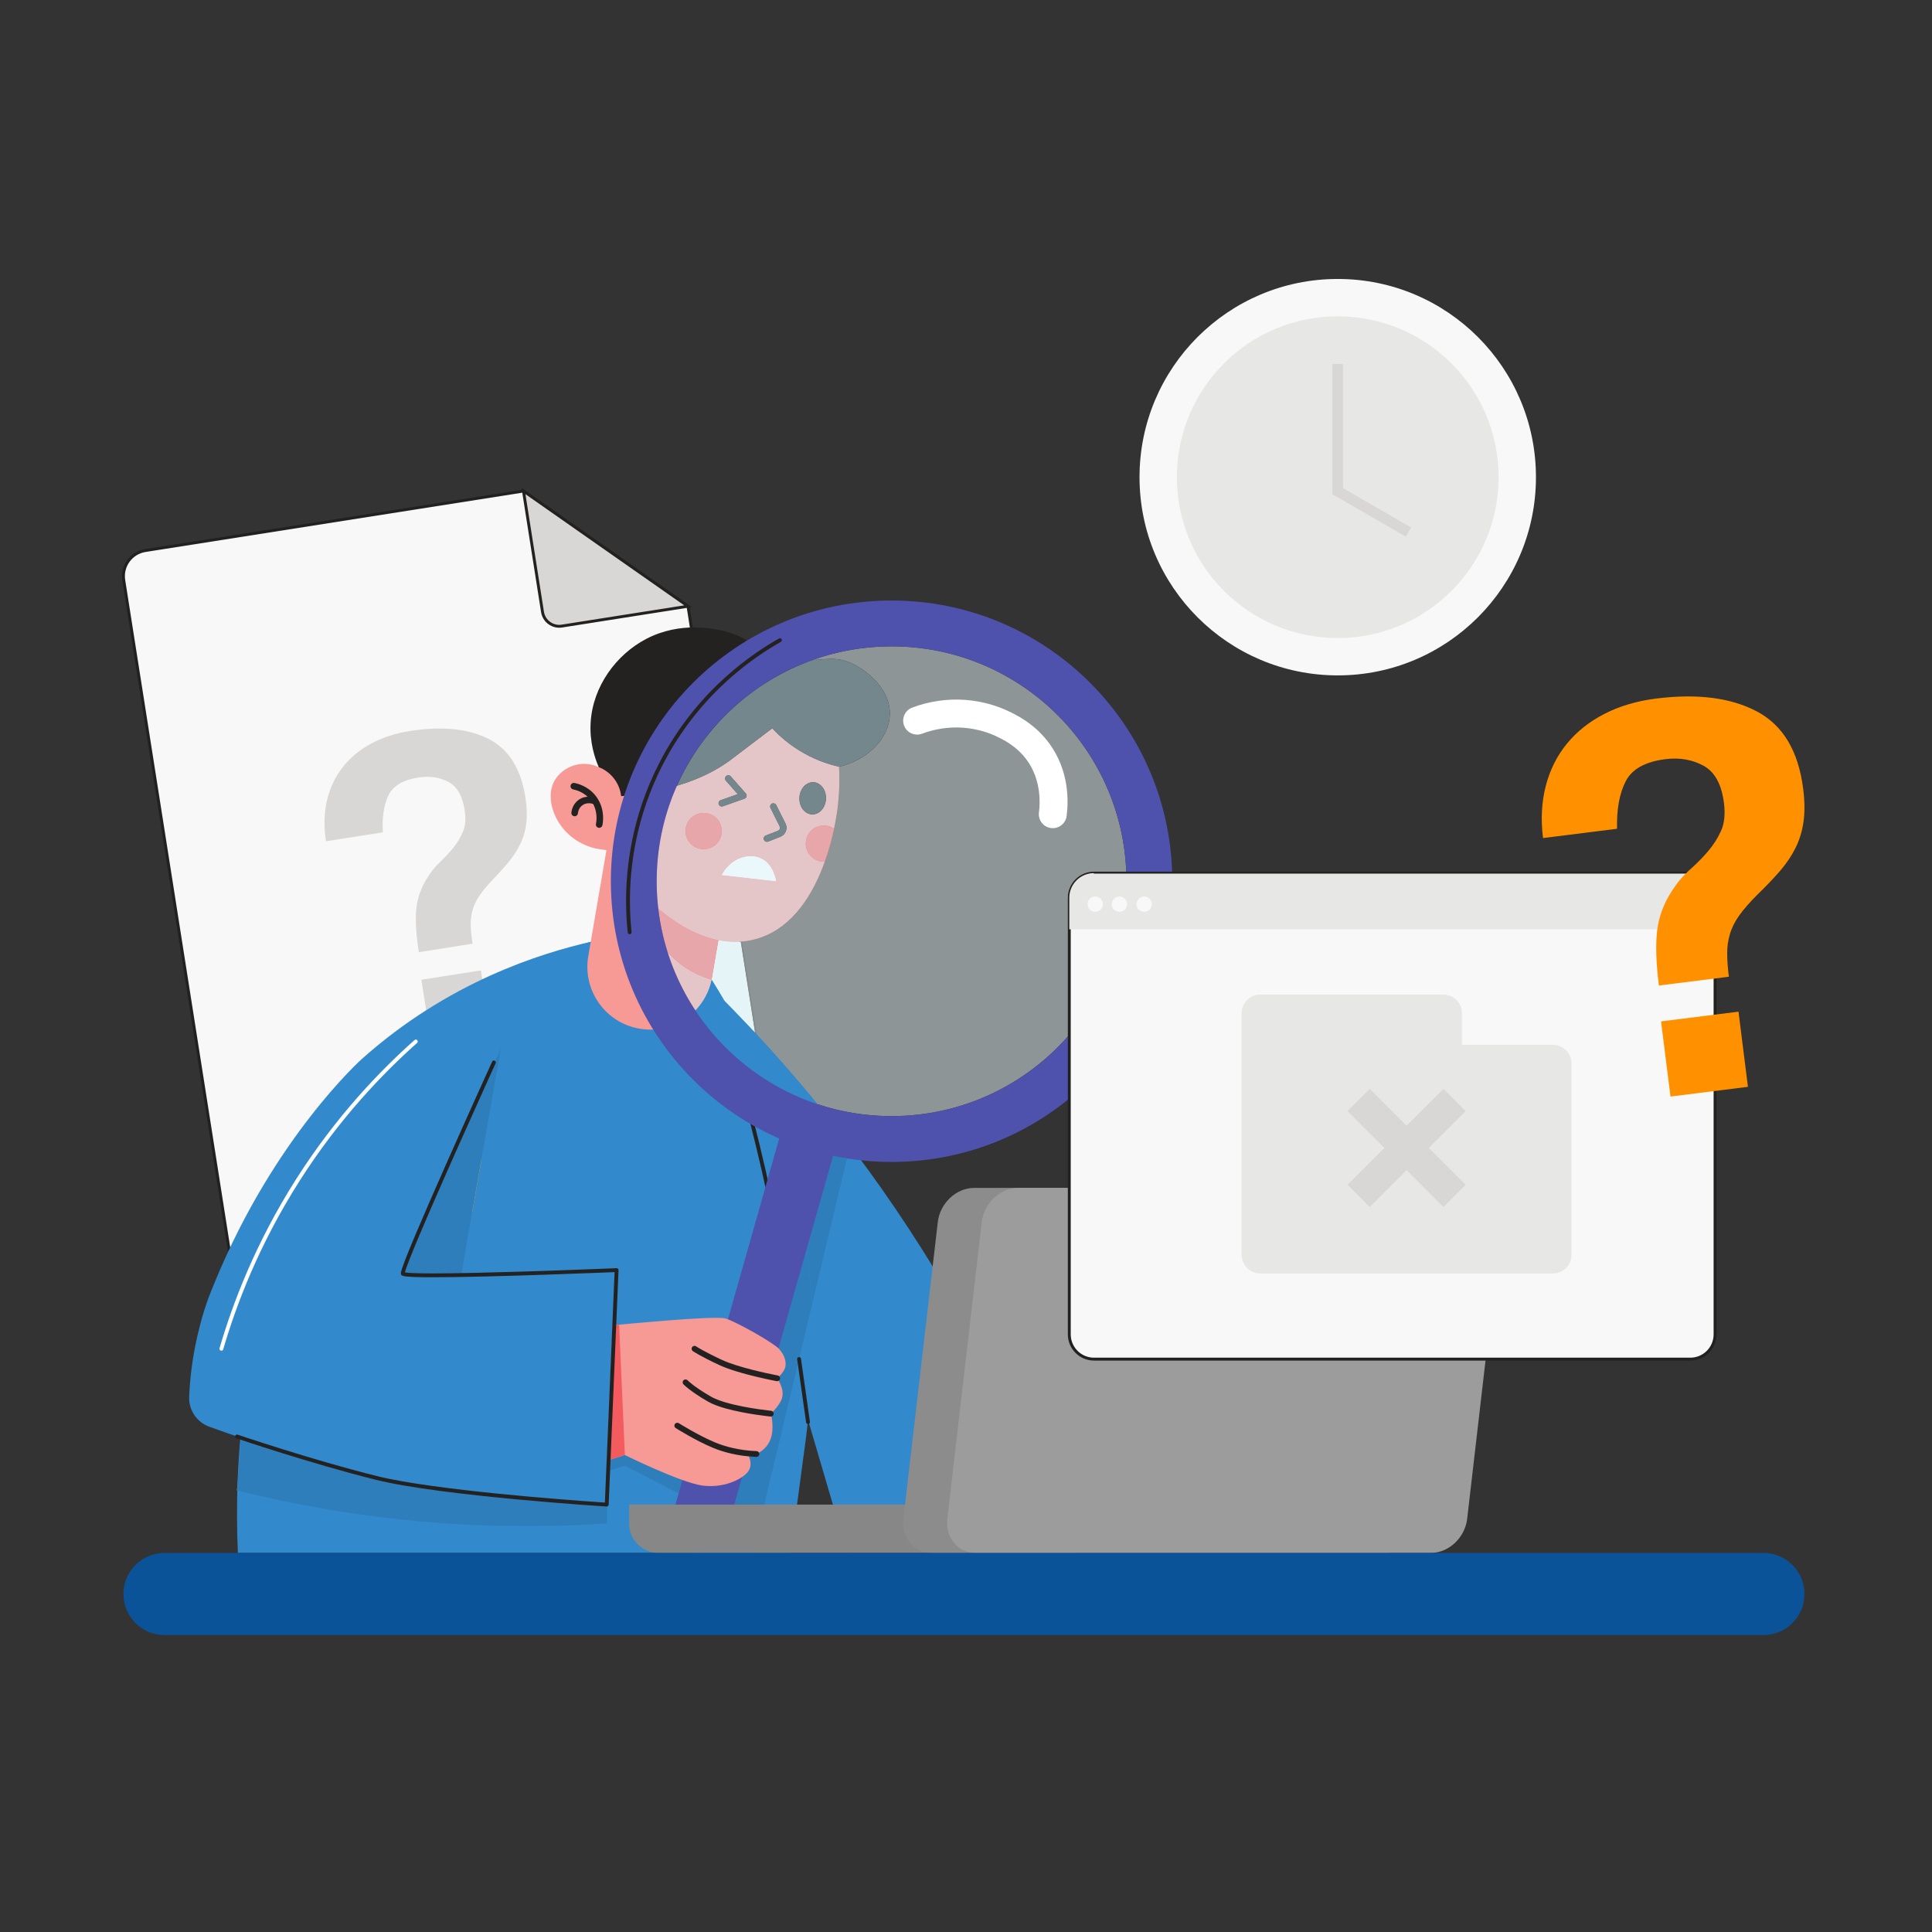 <?xml version="1.0" encoding="UTF-8" standalone="no"?>
<svg
   viewBox="0 0 666.667 666.667"
   height="666.667"
   width="666.667"
   xml:space="preserve"
   id="svg2"
   version="1.1"
   sodipodi:docname="404.svg"
   inkscape:version="1.3.2 (091e20e, 2023-11-25, custom)"
   xmlns:inkscape="http://www.inkscape.org/namespaces/inkscape"
   xmlns:sodipodi="http://sodipodi.sourceforge.net/DTD/sodipodi-0.dtd"
   xmlns="http://www.w3.org/2000/svg"
   xmlns:svg="http://www.w3.org/2000/svg"
   xmlns:rdf="http://www.w3.org/1999/02/22-rdf-syntax-ns#"
   xmlns:cc="http://creativecommons.org/ns#"
   xmlns:dc="http://purl.org/dc/elements/1.1/"><rect x="0" y="0" width="666.667" height="666.667" fill="#333333" stroke="none"/><sodipodi:namedview
     id="namedview1"
     pagecolor="#616161"
     bordercolor="#000000"
     borderopacity="0.25"
     inkscape:showpageshadow="false"
     inkscape:pageopacity="0.0"
     inkscape:pagecheckerboard="0"
     inkscape:deskcolor="#909090"
     inkscape:zoom="0.63745674"
     inkscape:cx="271.39096"
     inkscape:cy="231.38825"
     inkscape:window-width="1536"
     inkscape:window-height="793"
     inkscape:window-x="239"
     inkscape:window-y="1072"
     inkscape:window-maximized="1"
     inkscape:current-layer="svg2"
     showborder="false"
     borderlayer="false" /><defs
     id="defs6" /><g
     transform="matrix(0.133,0,0,-0.133,0,666.667)"
     id="g12"><path
       id="path16"
       style="fill:#f8f8f8;fill-opacity:1;fill-rule:nonzero;stroke:#222120;stroke-opacity:1;stroke-width:7.5;stroke-dasharray:none;paint-order:markers stroke fill"
       d="m 377.121,3584.15 c -36.73,-5.79 -61.82,-40.25 -56.039,-76.98 L 598.816,1742.55 c 5.782,-36.74 40.247,-61.82 76.977,-56.04 l 1285.147,202.27 c 36.73,5.78 61.82,40.24 56.04,76.97 l -231.99,1473.94 -426.84,298.86 -981.029,-154.4" /><path
       id="path18"
       style="fill:#d8d7d5;fill-opacity:1;fill-rule:nonzero;stroke:#222120;stroke-width:7.5;stroke-dasharray:none;stroke-opacity:1;paint-order:markers stroke fill"
       d="m 1457.86,3388.2 327.13,51.49 -426.84,298.86 49.38,-313.71 c 3.78,-24.02 26.31,-40.42 50.33,-36.64" /><path
       id="path20"
       style="fill:#232221;fill-opacity:1;fill-rule:nonzero;stroke:none"
       d="m 1356.8,3738.34 49.37,-313.71 c 3.53,-22.38 22.83,-38.34 44.79,-38.34 2.35,0 4.72,0.18 7.11,0.56 l 327.14,51.48 1.14,1.57 -1.57,1.14 -327.13,-51.49 c -2.25,-0.35 -4.49,-0.52 -6.69,-0.52 -20.63,0 -38.77,15 -42.08,36.02 l -49.37,313.71 -1.57,1.14 -1.14,-1.56" /><path
       id="path22"
       style="fill:#d8d7d5;fill-opacity:1;fill-rule:nonzero;stroke:none"
       d="m 1116.85,2320.83 -23.57,149.73 154.3,24.29 23.57,-149.73 z m -30.16,221.32 c -7.07,44.95 -9.34,81.7 -6.8,110.21 2.54,28.51 11.91,55.75 28.13,81.73 9.28,15.52 20.36,29.36 33.29,41.55 12.91,12.17 24.59,24.75 35.06,37.73 10.44,12.95 18.77,26.97 25.01,42 6.22,15.04 7.6,33.6 4.12,55.71 -5.87,37.32 -20.27,61.81 -43.19,73.44 -22.91,11.62 -48.47,15.21 -76.66,10.77 -40.4,-6.36 -66.44,-21.99 -78.13,-46.85 -11.711,-24.89 -16.469,-56.68 -14.278,-95.37 l -147.441,-23.21 c -5.875,37.33 -5.125,72.2 2.273,104.61 7.387,32.39 20.649,61.03 39.774,85.91 19.113,24.86 43.586,45.51 73.422,61.92 29.804,16.41 63.77,27.61 101.88,33.61 82.3,12.95 149.89,6.4 202.8,-19.62 52.9,-26.04 85.29,-76.77 97.17,-152.21 3.84,-24.39 4.71,-46.11 2.64,-65.18 -2.08,-19.06 -6.91,-36.81 -14.46,-53.22 -7.57,-16.42 -17.58,-32.25 -30.01,-47.48 -12.45,-15.25 -26.72,-31.15 -42.85,-47.74 -14.73,-15.61 -26.36,-29.74 -34.91,-42.39 -8.55,-12.68 -14.55,-25.54 -17.95,-38.55 -3.41,-13.04 -4.83,-26.35 -4.26,-39.91 0.57,-13.59 2.19,-28.76 4.83,-45.51 l -139.46,-21.95" /><path
       id="path24"
       style="fill:#328acd;fill-opacity:1;fill-rule:nonzero;stroke:none"
       d="m 1841.65,2453.63 c 170.12,-167.22 367.98,-392.85 551.84,-684.38 127.91,-202.81 222.73,-395.79 293.5,-565.6 -163.06,-73.38 -326.11,-146.75 -489.17,-220.13 l -419.2,1426.56 63.03,43.55" /><path
       id="path26"
       style="fill:#328acd;fill-opacity:1;fill-rule:nonzero;stroke:none"
       d="m 1532.65,2568.99 313.61,-98.02 c 85.93,-136.28 135.55,-257 164.68,-340.95 135.69,-391.01 92.17,-748.83 79.87,-849.94 0,0 -0.21,-1.73 -39.74,-296.56 H 617.184 c -4.746,106.86 -3.832,254.66 21.402,428.03 29.922,205.57 57.699,396.42 182.062,606.02 50.571,85.23 226.522,357.96 563.922,500.73 60.17,25.46 112.2,41.17 148.08,50.69" /><path
       id="path28"
       style="display:none;fill:#f25d26;fill-opacity:1;fill-rule:nonzero;stroke:none"
       d="m 794.977,1972 c 174.558,-56 396.843,-110.96 658.083,-137.73 243.34,-24.94 457.86,-19 631.72,-2.68 4.98,-41.01 9.97,-82.02 14.95,-123.03 -185.67,-15.15 -406.49,-19.72 -653.55,1.89 -276.77,24.2 -516.543,75.13 -711.313,129.83 20.039,43.91 40.074,87.81 60.11,131.72" /><path
       id="path30"
       style="fill:#2e7ebc;fill-opacity:1;fill-rule:nonzero;stroke:none"
       d="m 2105.45,1621.68 c -3.31,76.9 -11.53,162.3 -27.9,252.87 l 45.17,148.5 c 24.45,-6.61 49.41,-11.97 74.81,-16.02 l -92.08,-385.35" /><path
       id="path32"
       style="fill:#2e7ebc;fill-opacity:1;fill-rule:nonzero;stroke:none"
       d="m 1952.95,983.52 h -146.42 l 218.91,719.7 c 25.34,1.57 50.12,3.37 74.29,5.34 -4.98,41.01 -9.97,82.02 -14.95,123.03 -6.89,-0.64 -13.85,-1.27 -20.87,-1.89 l 13.64,44.85 c 16.37,-90.57 24.59,-175.97 27.9,-252.87 l -152.5,-638.16" /><path
       id="path34"
       style="fill:#2e7ebc;fill-opacity:1;fill-rule:nonzero;stroke:none"
       d="m 2025.44,1703.22 38.47,126.48 c 7.02,0.62 13.98,1.25 20.87,1.89 4.98,-41.01 9.97,-82.02 14.95,-123.03 -24.17,-1.97 -48.95,-3.77 -74.29,-5.34" /><path
       id="path36"
       style="fill:#2e7ebc;fill-opacity:1;fill-rule:nonzero;stroke:none"
       d="m 1560.37,1190.84 60.83,18.92 139.42,-72.07 35.16,85.26 -176.94,68.05 -72.23,-33.85 13.76,-66.31" /><path
       id="path38"
       style="fill:#f1d066;fill-opacity:1;fill-rule:nonzero;stroke:none"
       d="m 615.75,1145.36 c -0.27,0.06 -0.543,0.13 -0.812,0.2 l 1.449,20.16 c -0.246,-6.86 -0.457,-13.66 -0.637,-20.36" /><path
       id="path40"
       style="fill:#2e7ebc;fill-opacity:1;fill-rule:nonzero;stroke:none"
       d="m 1366.67,1052.96 c -77.54,0 -159.95,2.91 -246.58,9.83 -192.711,15.39 -362.356,47.1 -504.34,82.57 0.18,6.7 0.391,13.5 0.637,20.36 l 8.371,116.59 c 5.168,-1.75 10.418,-3.51 15.742,-5.29 67.27,-22.43 216.48,-83.54 385.5,-107 352.45,-48.92 548.12,-61.15 548.12,-61.15 l 0.66,15.49 c 0,-21.47 0,-42.94 0,-64.41 -64.59,-4.34 -134.14,-6.99 -208.11,-6.99" /><path
       id="path42"
       style="fill:#f79994;fill-opacity:1;fill-rule:nonzero;stroke:none"
       d="m 1659.29,2343.64 h -0.01 c -88.66,15.2 -148.22,99.41 -133.02,188.07 l 59.23,345.51 321.1,-55.05 -59.23,-345.5 c -15.2,-88.67 -99.41,-148.23 -188.07,-133.03" /><path
       id="path44"
       style="fill:#f35b5f;fill-opacity:1;fill-rule:nonzero;stroke:none"
       d="m 1863.94,2573.38 -190.16,144.01 c -1.06,-18.47 -4.04,-105.31 60.23,-176.92 41.04,-45.72 89.57,-63.03 112.25,-69.5 l 17.68,102.41" /><path
       id="path46"
       style="fill:#f79994;fill-opacity:1;fill-rule:nonzero;stroke:none"
       d="m 1596.46,2985.55 c -0.1,5.39 -12.46,15.68 -16.22,19.12 -6.33,5.81 -13.41,10.81 -21.02,14.82 -14.77,7.78 -31.77,11.97 -48.5,11.1 -33.28,-1.72 -66.35,-23.64 -77.45,-55.62 -6.45,-18.58 -5.5,-39.13 -0.38,-58.12 7.69,-28.56 24.7,-54.4 47.39,-73.36 18.81,-15.72 41.41,-26.71 65.22,-32.36 4.77,-1.14 54.28,-8.64 54.25,-6.69 -1.1,60.37 -2.2,120.74 -3.29,181.11" /><path
       id="path48"
       style="fill:#f79994;fill-opacity:1;fill-rule:nonzero;stroke:none"
       d="m 1551.88,2989.92 c -0.72,-26.43 -1.9,-166.27 103.74,-283.75 19.46,-21.64 148.83,-165.51 296.13,-132.2 189.27,42.81 220.82,335.83 222.33,351.73 5.1,53.76 20.11,212.12 -94.63,318.14 -93.64,86.52 -212.42,81.57 -229.31,80.6 -17.79,-1.03 -131.51,-9.41 -216.87,-104.49 -77.47,-86.3 -80.21,-186.78 -81.39,-230.03" /><path
       id="path50"
       style="fill:#232221;fill-opacity:1;fill-rule:nonzero;stroke:none"
       d="m 2073.96,2943.05 c -1.13,-23.11 13.43,-42.6 32.51,-43.53 19.08,-0.93 35.46,17.05 36.58,40.16 1.13,23.11 -13.43,42.6 -32.51,43.53 -19.08,0.93 -35.46,-17.05 -36.58,-40.16" /><path
       id="path52"
       style="fill:#232221;fill-opacity:1;fill-rule:nonzero;stroke:none"
       d="m 1998.88,2916.18 23.84,-47.67 c 0.6,-1.2 0.86,-2.41 0.87,-3.63 -0.02,-3.24 -1.93,-6.33 -5.18,-7.59 l -31.74,-12.43 c -4.38,-1.72 -6.54,-6.67 -4.83,-11.05 1.72,-4.38 6.67,-6.54 11.05,-4.83 l 31.74,12.44 c 10,3.93 16.02,13.47 16.01,23.46 0,3.78 -0.87,7.66 -2.67,11.26 l -23.84,47.67 c -2.11,4.21 -7.23,5.91 -11.44,3.81 -4.21,-2.11 -5.91,-7.23 -3.81,-11.44" /><path
       id="path54"
       style="fill:#f35b5f;fill-opacity:1;fill-rule:nonzero;stroke:none"
       d="m 1778.68,2858.66 c -1.26,-25.93 18.74,-47.98 44.67,-49.24 25.93,-1.26 47.97,18.74 49.24,44.67 1.26,25.93 -18.74,47.97 -44.67,49.24 -25.93,1.26 -47.98,-18.74 -49.24,-44.67" /><path
       id="path56"
       style="fill:#232221;fill-opacity:1;fill-rule:nonzero;stroke:none"
       d="m 1562.93,2871.57 c 0.47,2.27 1.79,9.21 1.79,18.69 0,15.09 -3.35,37.19 -19.2,57.43 -20.27,25.77 -47.54,31.9 -55.15,33.4 -4.62,0.9 -9.1,-2.12 -9.99,-6.75 -0.9,-4.62 2.12,-9.09 6.74,-9.99 6.08,-1.15 28.76,-6.41 44.98,-27.18 12.77,-16.27 15.56,-34.2 15.57,-46.91 0,-7.94 -1.1,-13.62 -1.44,-15.25 -0.95,-4.61 2.02,-9.12 6.63,-10.07 4.62,-0.95 9.12,2.02 10.07,6.63" /><path
       id="path58"
       style="fill:#232221;fill-opacity:1;fill-rule:nonzero;stroke:none"
       d="m 1543.05,2943.23 c -1.34,0.45 -7.19,2.33 -15.35,2.35 -7.85,0.02 -18.13,-1.87 -27.54,-9.05 -7.86,-5.98 -12.25,-13.46 -14.65,-19.63 -2.4,-6.17 -2.93,-11.25 -3.08,-12.86 -0.42,-4.69 3.04,-8.83 7.73,-9.25 4.69,-0.42 8.83,3.04 9.25,7.73 0.07,0.8 0.41,4.13 1.99,8.19 1.59,4.05 4.29,8.6 9.09,12.27 5.74,4.36 11.9,5.53 17.21,5.55 5.43,0.01 9.67,-1.36 9.85,-1.44 4.45,-1.51 9.3,0.87 10.82,5.32 1.52,4.46 -0.86,9.3 -5.32,10.82" /><path
       id="path60"
       style="fill:#f35b5f;fill-opacity:1;fill-rule:nonzero;stroke:none"
       d="m 2139.7,2870.83 c 8.97,-0.43 17.14,-3.49 24.06,-8.2 -5.25,-24.7 -12.93,-54.43 -24,-85.46 -1.55,-0.08 -3.05,-0.32 -4.63,-0.24 -25.94,1.26 -45.93,23.3 -44.67,49.23 1.26,25.94 23.31,45.94 49.24,44.67" /><path
       id="path62"
       style="fill:#232221;fill-opacity:1;fill-rule:nonzero;stroke:none"
       d="m 1883.15,2987.09 30.78,-34.93 -44.12,-15.54 c -4.44,-1.56 -6.77,-6.43 -5.21,-10.87 1.57,-4.44 6.44,-6.77 10.88,-5.21 l 56.03,19.74 c 2.66,0.93 4.71,3.16 5.42,5.89 0.71,2.73 0.01,5.67 -1.85,7.78 l -39.13,44.41 c -3.12,3.53 -8.51,3.87 -12.04,0.76 -3.53,-3.11 -3.87,-8.5 -0.76,-12.03 v 0" /><path
       id="path64"
       style="fill:#ffffff;fill-opacity:1;fill-rule:nonzero;stroke:none"
       d="m 1872.64,2742.25 140.88,-16.05 c -0.38,2.88 -6.55,44.49 -39.99,59.61 -32.78,14.84 -78.97,-1.58 -100.89,-43.56" /><path
       id="path66"
       style="fill:#232221;fill-opacity:1;fill-rule:nonzero;stroke:none"
       d="m 1553.38,3022.32 c 7.76,-3.02 26.06,-11.33 40.62,-30.9 13.41,-18.04 16.63,-36.21 17.58,-44.52 146.12,13.87 230.47,54.93 281.27,91.91 0,0 3.71,2.7 110.83,84.07 17.26,-18.61 44.29,-43.55 82.55,-64.96 34.68,-19.42 66.8,-29.32 90.31,-34.64 76.79,17.87 130.33,75.24 132.11,135.15 1.87,63.09 -54.21,110.85 -94.01,130.7 -34.3,17.1 -58.82,14.64 -88.34,12.17 -26.39,-2.2 -56.78,-4.4 -101.72,7.37 -76.76,20.11 -73.9,49 -145.87,66.44 -21.75,5.28 -112.12,27.18 -202.93,-20.63 -76.59,-40.33 -137.27,-121.7 -143.31,-215.54 -3.31,-51.36 10.62,-92.78 20.91,-116.62" /><path
       id="path68"
       style="fill:#328acd;fill-opacity:1;fill-rule:nonzero;stroke:none"
       d="m 1532.65,2568.99 c -128.86,-29.38 -369.91,-103.59 -594.451,-304.45 0,0 -226.297,-202.44 -380.636,-577.83 -13.672,-33.26 -28.969,-68.37 -45.86,-142.17 -13.094,-57.21 -18.988,-109.96 -20.914,-156.03 -1.441,-34.44 19.777,-65.77 52.176,-77.53 28.453,-10.33 61.223,-21.85 97.535,-33.96 67.27,-22.43 216.48,-83.54 385.5,-107 352.45,-48.92 548.12,-61.15 548.12,-61.15 l 25.63,608.41 -465.88,58.98 398.78,792.73" /><path
       id="path70"
       style="fill:#232221;fill-opacity:1;fill-rule:nonzero;stroke:none"
       d="m 1904.34,2254.76 c 58.47,-204.48 94.69,-375.65 117.6,-500.47 0.5,-2.72 3.11,-4.51 5.82,-4.02 2.72,0.5 4.52,3.11 4.02,5.82 -22.96,125.07 -59.25,296.58 -117.83,501.42 -0.76,2.65 -3.53,4.19 -6.18,3.43 -2.66,-0.76 -4.19,-3.53 -3.43,-6.18" /><path
       id="path72"
       style="fill:#f0ad0e;fill-opacity:1;fill-rule:nonzero;stroke:none"
       d="m 1224.92,1865.9 c -14.18,2.48 -28.22,5.04 -42.1,7.66 l 66.67,132.53 -24.57,-140.19" /><path
       id="path76"
       style="fill:#2e7ebc;fill-opacity:1;fill-rule:nonzero;stroke:none"
       d="m 1196.55,1703.95 h -158.22 l 261.4,588.87 c -34.795,-196.224 -68.797,-392.578 -103.18,-588.87"
       sodipodi:nodetypes="cccc" /><path
       id="path78"
       style="fill:#4e52ad;fill-opacity:1;fill-rule:nonzero;stroke:none"
       d="m 1869.47,983.52 -141.2,40.01 308.16,1087.63 141.2,-40.01 -308.16,-1087.63" /><path
       id="path80"
       style="fill:#f79994;fill-opacity:1;fill-rule:nonzero;stroke:none"
       d="m 1589.56,1574.02 c 0,0 264.91,26.38 293.15,17.67 28.24,-8.71 124.9,-63.42 138.56,-79.04 13.66,-15.61 18.54,-30.24 16.59,-44.88 -1.95,-14.64 -21.47,-31.23 -21.47,-31.23 15.3,-23.82 15.82,-40.14 12.56,-51.17 -5.81,-19.71 -28.93,-40.29 -29.15,-40.55 1.71,-6.1 3.63,-14.85 4.15,-25.49 0.5,-10.11 1.5,-30.47 -8.55,-49.06 -14.92,-27.59 -45.63,-35.46 -52.35,-37.03 0,0 11.87,-22.1 -3.74,-40.64 -15.62,-18.54 -62.45,-41.96 -118.07,-34.16 -55.62,7.81 -200.04,79.04 -200.04,79.04 l -46.42,-14.53 14.78,351.07" /><path
       id="path82"
       style="fill:#eaf8fb;fill-opacity:0.5;fill-rule:nonzero;stroke:none"
       d="m 2313.17,2116.82 c -67.21,0 -131.86,10.87 -192.33,30.97 -54.76,66.94 -108.99,128.59 -161.65,185.11 l -37.24,236.64 c 9.83,0.72 19.77,2.16 29.8,4.43 189.27,42.81 220.82,335.83 222.33,351.73 1.93,20.36 5.28,55.73 2.47,97.58 76.78,17.87 130.32,75.24 132.1,135.15 1.87,63.09 -54.21,110.85 -94.01,130.7 -22.13,11.03 -40.19,13.92 -58.15,13.92 -9.87,0 -19.71,-0.87 -30.19,-1.75 -6.05,-0.5 -12.31,-1.01 -18.9,-1.34 64.27,23.05 133.57,35.62 205.77,35.62 329.48,0 597.89,-261.49 609.02,-588.27 h -83.74 c -5.95,0 -11.72,-0.81 -17.19,-2.33 -27.1,-7.51 -47,-32.36 -47,-61.86 v 0 0 -355.35 c -111.74,-129.19 -276.87,-210.95 -461.09,-210.95" /><path
       id="path84"
       style="fill:#e4f4f7;fill-opacity:1;fill-rule:nonzero;stroke:none"
       d="m 1959.19,2332.9 c -26.97,28.95 -53.53,56.56 -79.54,82.85 -10.47,18.06 -21.58,36.49 -33.38,55.19 0.4,1.89 0.76,3.81 1.09,5.73 l 16.52,96.36 0.04,0.27 c 13.98,-2.77 28.35,-4.31 43,-4.31 4.98,0 9.98,0.18 15.03,0.55 l 37.24,-236.64" /><path
       id="path86"
       style="fill:#328acd;fill-opacity:1;fill-rule:nonzero;stroke:none"
       d="m 2120.84,2147.79 c -51.02,16.96 -99.04,40.47 -143.07,69.55 -24,58.04 -55.8,125.38 -98.12,198.41 26.01,-26.29 52.57,-53.9 79.54,-82.85 52.66,-56.52 106.89,-118.17 161.65,-185.11" /><path
       id="path88"
       style="fill:#328acd;fill-opacity:1;fill-rule:nonzero;stroke:none"
       d="m 1977.77,2217.34 c -68.97,45.56 -128.16,104.79 -173.67,173.79 20.68,21.42 35.71,48.71 42.17,79.81 11.8,-18.7 22.91,-37.13 33.38,-55.19 42.32,-73.03 74.12,-140.37 98.12,-198.41" /><path
       id="path90"
       style="fill:#e4c6c8;fill-opacity:1;fill-rule:nonzero;stroke:none"
       d="m 1804.1,2391.13 c -30.7,46.54 -55.18,97.54 -72.27,151.81 0.72,-0.83 1.45,-1.65 2.18,-2.47 41.04,-45.72 89.57,-63.03 112.25,-69.5 l 17.62,102.06 -16.52,-96.36 c -0.33,-1.92 -0.69,-3.84 -1.09,-5.73 -6.46,-31.1 -21.49,-58.39 -42.17,-79.81" /><path
       id="path92"
       style="fill:#e7a6aa;fill-opacity:1;fill-rule:nonzero;stroke:none"
       d="m 1846.26,2470.97 c -22.68,6.47 -71.21,23.78 -112.25,69.5 -0.73,0.82 -1.46,1.64 -2.18,2.47 -11.38,36.11 -19.47,73.63 -23.95,112.3 38.05,-32.29 93.1,-69.49 156.04,-81.94 l -0.04,-0.27 -17.62,-102.06" /><path
       id="path94"
       style="fill:#e4c6c8;fill-opacity:1;fill-rule:nonzero;stroke:none"
       d="m 1906.92,2568.99 c -14.65,0 -29.02,1.54 -43,4.31 -62.94,12.45 -117.99,49.65 -156.04,81.94 -2.7,23.27 -4.09,46.96 -4.09,70.96 0,88.12 18.72,171.89 52.37,247.52 62.29,18.49 105.73,42.55 136.69,65.09 0,0 3.71,2.7 110.83,84.07 17.26,-18.61 44.29,-43.55 82.55,-64.96 34.68,-19.42 66.8,-29.32 90.31,-34.64 v 0 c 2.82,-41.85 -0.53,-77.22 -2.46,-97.58 -1.51,-15.9 -33.06,-308.92 -222.33,-351.73 -10.03,-2.27 -19.97,-3.71 -29.8,-4.43 -5.05,-0.37 -10.05,-0.55 -15.03,-0.55 m 40.92,222.18 c -28.08,0 -58.6,-17.13 -75.2,-48.92 l 140.88,-16.05 c -0.38,2.88 -6.55,44.49 -39.99,59.61 -7.95,3.6 -16.7,5.36 -25.69,5.36 m 189.53,79.72 c -24.91,0 -45.69,-19.57 -46.91,-44.73 -1.26,-25.93 18.73,-47.97 44.67,-49.23 0.21,-0.01 0.42,-0.02 0.63,-0.02 1.35,0 2.66,0.19 4,0.26 11.07,31.03 18.75,60.76 24,85.46 -6.92,4.71 -15.09,7.77 -24.06,8.2 -0.78,0.04 -1.55,0.06 -2.33,0.06 m -311.78,32.49 c -24.91,0 -45.69,-19.57 -46.91,-44.72 -1.26,-25.93 18.74,-47.98 44.67,-49.24 0.77,-0.04 1.55,-0.06 2.32,-0.06 24.92,0 45.69,19.57 46.92,44.73 1.26,25.93 -18.74,47.97 -44.67,49.24 -0.78,0.04 -1.56,0.05 -2.33,0.05 m 180.91,25.14 c -1.28,0 -2.58,-0.29 -3.81,-0.9 -4.21,-2.11 -5.91,-7.23 -3.81,-11.44 l 23.84,-47.67 c 0.6,-1.2 0.86,-2.41 0.87,-3.63 -0.02,-3.24 -1.93,-6.33 -5.18,-7.59 l -31.74,-12.43 c -4.38,-1.72 -6.54,-6.67 -4.83,-11.05 1.32,-3.36 4.54,-5.42 7.94,-5.42 1.04,0 2.09,0.19 3.11,0.59 l 31.74,12.44 c 10,3.93 16.02,13.47 16.01,23.46 0,3.78 -0.87,7.66 -2.67,11.26 l -23.84,47.67 c -1.49,2.98 -4.5,4.71 -7.63,4.71 m 102.63,54.72 c -18.47,0 -34.07,-17.66 -35.17,-40.19 -1.13,-23.11 13.43,-42.6 32.51,-43.53 0.47,-0.02 0.94,-0.03 1.41,-0.03 18.47,-0.01 34.07,17.65 35.17,40.19 1.13,23.11 -13.43,42.6 -32.51,43.53 -0.47,0.02 -0.94,0.03 -1.41,0.03 m -225.98,3.85 30.78,-34.93 -44.12,-15.54 c -4.44,-1.56 -6.77,-6.43 -5.21,-10.87 1.24,-3.5 4.53,-5.7 8.04,-5.7 0.94,0 1.9,0.16 2.84,0.49 l 56.03,19.74 c 2.66,0.93 4.71,3.16 5.42,5.89 0.71,2.73 0.01,5.67 -1.85,7.78 l -39.13,44.41 c -1.69,1.91 -4.04,2.89 -6.4,2.89 -2.01,0 -4.02,-0.7 -5.64,-2.13 -3.53,-3.11 -3.87,-8.5 -0.76,-12.03 v 0" /><path
       id="path96"
       style="fill:#74878c;fill-opacity:1;fill-rule:nonzero;stroke:none"
       d="m 2107.88,2899.49 c -0.47,0 -0.94,0.01 -1.41,0.03 -19.08,0.93 -33.64,20.42 -32.51,43.53 1.1,22.53 16.7,40.19 35.17,40.19 0.47,0 0.94,-0.01 1.41,-0.03 19.08,-0.93 33.64,-20.42 32.51,-43.53 -1.1,-22.54 -16.7,-40.2 -35.17,-40.19" /><path
       id="path98"
       style="fill:#74878c;fill-opacity:1;fill-rule:nonzero;stroke:none"
       d="m 1989.78,2828.39 c -3.4,0 -6.62,2.06 -7.94,5.42 -1.71,4.38 0.45,9.33 4.83,11.05 l 31.74,12.43 c 3.25,1.26 5.16,4.35 5.18,7.59 -0.01,1.22 -0.27,2.43 -0.87,3.63 l -23.84,47.67 c -2.1,4.21 -0.4,9.33 3.81,11.44 1.23,0.61 2.53,0.9 3.81,0.9 3.13,0 6.14,-1.73 7.63,-4.71 l 23.84,-47.67 c 1.8,-3.6 2.67,-7.48 2.67,-11.26 0.01,-9.99 -6.01,-19.53 -16.01,-23.46 l -31.74,-12.44 c -1.02,-0.4 -2.07,-0.59 -3.11,-0.59" /><path
       id="path100"
       style="fill:#e7a6aa;fill-opacity:1;fill-rule:nonzero;stroke:none"
       d="m 1825.67,2809.36 c -0.77,0 -1.55,0.02 -2.32,0.06 -25.93,1.26 -45.93,23.31 -44.67,49.24 1.22,25.15 22,44.72 46.91,44.72 0.77,0 1.55,-0.01 2.33,-0.05 25.93,-1.27 45.93,-23.31 44.67,-49.24 -1.23,-25.16 -22,-44.73 -46.92,-44.73" /><path
       id="path102"
       style="fill:#e7a6aa;fill-opacity:1;fill-rule:nonzero;stroke:none"
       d="m 2135.76,2776.91 c -0.21,0 -0.42,0.01 -0.63,0.02 -25.94,1.26 -45.93,23.3 -44.67,49.23 1.22,25.16 22,44.73 46.91,44.73 0.78,0 1.55,-0.02 2.33,-0.06 8.97,-0.43 17.14,-3.49 24.06,-8.2 -5.25,-24.7 -12.93,-54.43 -24,-85.46 -1.34,-0.07 -2.65,-0.26 -4,-0.26" /><path
       id="path104"
       style="fill:#74878c;fill-opacity:1;fill-rule:nonzero;stroke:none"
       d="m 1872.64,2920.05 c -3.51,0 -6.8,2.2 -8.04,5.7 -1.56,4.44 0.77,9.31 5.21,10.87 l 44.12,15.54 -30.78,34.93 v 0 c -3.11,3.53 -2.77,8.92 0.76,12.03 1.62,1.43 3.63,2.13 5.64,2.13 2.36,0 4.71,-0.98 6.4,-2.89 l 39.13,-44.41 c 1.86,-2.11 2.56,-5.05 1.85,-7.78 -0.71,-2.73 -2.76,-4.96 -5.42,-5.89 l -56.03,-19.74 c -0.94,-0.33 -1.9,-0.49 -2.84,-0.49" /><path
       id="path106"
       style="fill:#eaf8fb;fill-opacity:1;fill-rule:nonzero;stroke:none"
       d="m 2013.52,2726.2 -140.88,16.05 c 16.6,31.79 47.12,48.92 75.2,48.92 8.99,0 17.74,-1.76 25.69,-5.36 33.44,-15.12 39.61,-56.73 39.99,-59.61" /><path
       id="path108"
       style="fill:#74878c;fill-opacity:1;fill-rule:nonzero;stroke:none"
       d="m 1756.16,2973.72 c 67.31,151.25 194.37,269.98 351.24,326.24 6.59,0.33 12.85,0.84 18.9,1.34 10.48,0.88 20.32,1.75 30.19,1.75 17.96,0 36.02,-2.89 58.15,-13.92 39.8,-19.85 95.88,-67.61 94.01,-130.7 -1.78,-59.91 -55.32,-117.28 -132.11,-135.15 v 0 c -23.51,5.32 -55.63,15.22 -90.31,34.64 -38.26,21.41 -65.29,46.35 -82.55,64.96 -107.12,-81.37 -110.83,-84.07 -110.83,-84.07 -30.96,-22.54 -74.4,-46.6 -136.69,-65.09" /><path
       id="path110"
       style="fill:#4e52ad;fill-opacity:1;fill-rule:nonzero;stroke:none"
       d="m 2313.17,2116.82 c -336.55,0 -609.38,272.83 -609.38,609.38 0,336.55 272.83,609.38 609.38,609.38 336.55,0 609.38,-272.83 609.38,-609.38 0,-336.55 -272.83,-609.38 -609.38,-609.38 m 0,1337.68 c -402.23,0 -728.3,-326.07 -728.3,-728.3 0,-402.23 326.07,-728.3 728.3,-728.3 402.23,0 728.3,326.07 728.3,728.3 0,402.23 -326.07,728.3 -728.3,728.3" /><path
       id="path112"
       style="fill:#232221;fill-opacity:1;fill-rule:nonzero;stroke:none"
       d="m 2017.77,1443.92 c -0.01,0 -1.48,0.27 -4.22,0.81 -9.58,1.88 -34.33,6.91 -61.95,13.95 -27.6,7.02 -58.19,16.13 -78.9,25.78 -24.49,11.4 -41.24,20.2 -51.81,26.11 -5.28,2.96 -9.02,5.2 -11.41,6.68 -1.2,0.74 -2.06,1.29 -2.6,1.65 l -0.59,0.39 -0.15,0.09 c -3.41,2.35 -8.08,1.49 -10.42,-1.93 -2.35,-3.41 -1.49,-8.08 1.93,-10.43 0.42,-0.28 19.12,-13.08 68.73,-36.16 25.61,-11.89 62.51,-22.16 93.3,-29.64 30.76,-7.47 55.25,-12.03 55.34,-12.05 4.07,-0.76 7.99,1.93 8.75,6 0.76,4.07 -1.93,7.99 -6,8.75" /><path
       id="path114"
       style="fill:#232221;fill-opacity:1;fill-rule:nonzero;stroke:none"
       d="m 2000.55,1352.28 c 0,0 -1.7,0.17 -4.85,0.53 -11,1.25 -39.3,4.75 -69.68,10.77 -30.31,5.96 -62.93,14.72 -81.4,25.42 -22.66,13.03 -37.94,23.73 -47.48,31.11 -4.78,3.69 -8.12,6.54 -10.23,8.44 -1.05,0.95 -1.8,1.66 -2.27,2.11 l -0.5,0.49 -0.09,0.1 -0.3,-0.29 0.3,0.28 v 0.01 l -0.3,-0.29 0.3,0.28 c -2.86,3 -7.61,3.12 -10.6,0.26 -3,-2.86 -3.12,-7.61 -0.26,-10.61 0.55,-0.57 17.54,-18.2 63.95,-44.89 12.4,-7.11 28.5,-12.85 45.9,-17.73 52.07,-14.55 115.8,-20.88 116.02,-20.91 4.12,-0.42 7.79,2.59 8.21,6.71 0.41,4.12 -2.6,7.8 -6.72,8.21" /><path
       id="path116"
       style="fill:#232221;fill-opacity:1;fill-rule:nonzero;stroke:none"
       d="m 1962.81,1247.64 c -47.45,1.87 -82.89,12.43 -107.62,22.57 -20.64,8.45 -44.26,20.96 -62.6,31.32 -9.18,5.18 -17.06,9.82 -22.62,13.17 -2.79,1.67 -5,3.02 -6.51,3.95 -1.51,0.92 -2.29,1.42 -2.3,1.42 -3.51,2.2 -8.14,1.13 -10.33,-2.38 -2.2,-3.51 -1.14,-8.14 2.37,-10.33 0.19,-0.1 53.05,-33.27 96.3,-51.03 26.02,-10.68 63.34,-21.75 112.72,-23.68 4.14,-0.16 7.63,3.06 7.79,7.2 0.16,4.14 -3.06,7.63 -7.2,7.79" /><path
       id="path118"
       style="fill:#f35b5f;fill-opacity:1;fill-rule:nonzero;stroke:none"
       d="m 1589.56,1574.02 -14.78,-351.07 46.42,14.53 -14.88,338.17 -16.76,-1.63" /><path
       id="path120"
       style="fill:#232221;fill-opacity:1;fill-rule:nonzero;stroke:none"
       d="m 1276.83,2258.2 c 0,-0.01 -59.08,-129.89 -118.16,-263.25 -29.55,-66.69 -59.09,-134.23 -81.27,-186.88 -11.08,-26.32 -20.33,-48.91 -26.82,-65.85 -3.25,-8.48 -5.81,-15.53 -7.59,-20.99 -0.89,-2.74 -1.58,-5.07 -2.07,-7.04 -0.48,-2 -0.81,-3.51 -0.83,-5.21 0.03,-0.79 0,-1.67 0.67,-3.1 0.85,-1.61 1.86,-2.22 2.62,-2.69 1.47,-0.81 2.75,-1.13 4.36,-1.5 5.45,-1.16 14.6,-1.83 27.43,-2.31 12.77,-0.46 29.01,-0.67 47.83,-0.67 152.91,0 476.92,13.57 476.96,13.57 l -0.21,5 -5,0.21 -25.62,-608.41 4.99,-0.21 0.32,4.99 c -0.02,0 -6.67,0.42 -18.68,1.24 -42.04,2.88 -149.51,10.63 -264.92,22.26 -115.37,11.61 -238.82,27.14 -312.274,45.38 -84.425,20.95 -174.961,47.86 -244.363,69.54 -34.703,10.84 -64.125,20.37 -84.863,27.18 -20.742,6.82 -32.758,10.91 -32.793,10.92 -2.613,0.89 -5.453,-0.51 -6.344,-3.12 -0.89,-2.61 0.508,-5.46 3.121,-6.35 0.071,-0.02 193.371,-65.82 362.832,-107.88 85.204,-21.13 234.384,-38.35 362.554,-50.37 128.13,-12.02 235.07,-18.78 235.1,-18.78 1.33,-0.08 2.67,0.38 3.66,1.28 0.99,0.89 1.59,2.17 1.65,3.5 l 25.62,608.41 c 0.06,1.39 -0.47,2.76 -1.46,3.74 -0.98,0.99 -2.35,1.52 -3.74,1.47 -0.06,-0.01 -20.25,-0.85 -53.01,-2.12 -98.26,-3.82 -309.2,-11.45 -423.53,-11.45 -22.85,0 -41.85,0.31 -55.21,1 -6.67,0.35 -11.95,0.8 -15.45,1.32 -1.74,0.25 -3.05,0.54 -3.69,0.75 l -0.33,0.11 -0.02,0.01 -1.59,-3.06 3,1.5 c -0.75,1.35 -1.36,1.49 -1.41,1.56 l -1.59,-3.06 3,1.5 -2.73,-1.36 h 3.11 c -0.03,0.01 0.09,0.31 -0.38,1.36 l -2.73,-1.36 h 3.11 c -0.02,0.02 0.12,1.21 0.53,2.79 1.57,6.38 6.54,20.13 13.9,38.67 25.79,65.1 81.18,191.09 130.07,300.69 24.46,54.82 47.29,105.55 64.02,142.58 8.36,18.52 15.19,33.6 19.93,44.06 4.75,10.46 7.39,16.28 7.4,16.29 1.14,2.52 0.03,5.48 -2.48,6.62 -2.52,1.15 -5.48,0.04 -6.63,-2.48" /><path
       id="path122"
       style="fill:#ffffff;fill-opacity:1;fill-rule:nonzero;stroke:none"
       d="m 2346.42,3157.67 c -3.77,-8.4 -4.35,-18.23 -0.86,-27.53 7.02,-18.72 27.88,-28.2 46.6,-21.18 34.01,12.76 70.84,18.14 106.52,15.56 39.87,-2.89 70.4,-14.87 85.05,-21.76 17.38,-8.17 53.54,-25.17 80.5,-62.27 37.53,-51.67 34.4,-112.13 31.31,-135.73 -2.6,-19.82 11.37,-37.99 31.19,-40.59 19.82,-2.59 38.01,11.4 40.59,31.19 5.23,40 6.41,117.56 -44.52,187.68 -37.89,52.16 -87.21,75.34 -108.27,85.24 -23.45,11.02 -61.67,24.89 -110.62,28.44 -46.02,3.33 -93.46,-3.57 -137.18,-19.98 -9.42,-3.53 -16.5,-10.57 -20.31,-19.07" /><path
       id="path124"
       style="fill:#ffffff;fill-opacity:1;fill-rule:nonzero;stroke:none"
       d="M 1075.52,2314.14 C 986.875,2235.33 873.035,2117.65 769.125,1954.57 662.43,1787.14 603.344,1630.14 569.582,1514.61 c -0.773,-2.66 0.746,-5.43 3.395,-6.21 2.652,-0.77 5.429,0.75 6.203,3.4 33.562,114.86 92.308,270.94 198.379,437.4 103.304,162.12 216.476,279.12 304.601,357.46 2.06,1.84 2.25,5 0.42,7.06 -1.84,2.07 -5,2.25 -7.06,0.42" /><path
       id="path126"
       style="fill:#878787;fill-opacity:1;fill-rule:nonzero;stroke:none"
       d="M 2790.94,983.52 H 1708.65 c -42.22,0 -76.44,34.22 -76.44,76.43 v 48.92 H 2790.94 V 983.52" /><path
       id="path128"
       style="fill:#8c8c8c;fill-opacity:1;fill-rule:nonzero;stroke:none"
       d="M 3598.34,983.52 H 2417.57 c -46.37,0 -79.36,39.64 -73.7,88.53 l 89.24,769.95 c 5.67,48.89 47.85,88.53 94.22,88.53 H 3708.1 c 46.37,0 79.37,-39.64 73.7,-88.53 l -89.24,-769.95 c -5.66,-48.89 -47.85,-88.53 -94.22,-88.53" /><path
       id="path130"
       style="fill:#9c9c9c;fill-opacity:1;fill-rule:nonzero;stroke:none"
       d="M 3712.34,983.52 H 2531.57 c -46.37,0 -79.36,39.64 -73.7,88.53 l 89.24,769.95 c 5.67,48.89 47.85,88.53 94.22,88.53 H 3822.1 c 46.37,0 79.37,-39.64 73.7,-88.53 l -89.24,-769.95 c -5.66,-48.89 -47.85,-88.53 -94.22,-88.53" /><path
       id="path140"
       style="fill:#232221;fill-opacity:1;fill-rule:nonzero;stroke:none"
       d="m 2021.11,3356 c -59.97,-33.84 -211.31,-129.67 -310.66,-323.05 -71.24,-138.69 -86.1,-269.89 -86.1,-358.1 0,-34.45 2.27,-62.35 4.33,-81.59 0.29,-2.74 2.76,-4.73 5.5,-4.43 2.75,0.29 4.74,2.75 4.44,5.5 -2.03,18.98 -4.27,46.51 -4.27,80.52 0,87.11 14.68,216.64 85,353.53 98.03,190.86 247.52,285.54 306.68,318.91 2.4,1.36 3.25,4.41 1.89,6.81 -1.35,2.41 -4.4,3.26 -6.81,1.9" /><path
       id="path142"
       style="fill:#232221;fill-opacity:1;fill-rule:nonzero;stroke:none"
       d="m 2101.34,1323.59 -23.22,163.73 c -0.39,2.73 -2.92,4.63 -5.65,4.25 -2.74,-0.39 -4.64,-2.92 -4.25,-5.66 l 23.21,-163.73 c 0.39,-2.73 2.92,-4.63 5.66,-4.25 2.73,0.39 4.63,2.92 4.25,5.66" /><path
       id="path144"
       style="fill:#f8f8f8;fill-opacity:1;fill-rule:nonzero;stroke:#222120;stroke-width:7.5;stroke-dasharray:none;stroke-opacity:1;paint-order:stroke markers fill"
       d="M 4385.49,1486.32 H 2838.45 c -35.45,0 -64.19,28.74 -64.19,64.2 v 1132.6 c 0,35.45 28.74,64.19 64.19,64.19 h 1547.04 c 35.45,0 64.19,-28.74 64.19,-64.19 v -1132.6 c 0,-35.46 -28.74,-64.2 -64.19,-64.2" /><path
       id="path146"
       style="fill:#ececec;fill-opacity:1;fill-rule:nonzero;stroke:none"
       d="m 4449.68,2601.42 v 0 81.7 c 0,29.5 -19.9,54.35 -47,61.86 27.1,-7.51 47,-32.36 47,-61.86 v -81.7" /><path
       id="path148"
       style="fill:#e1e8ea;fill-opacity:1;fill-rule:nonzero;stroke:none"
       d="m 2774.26,2683.12 v 0 c 0,29.5 19.9,54.35 47,61.86 -27.1,-7.51 -47,-32.36 -47,-61.86" /><path
       id="path150"
       style="fill:#e7e7e6;fill-opacity:1;fill-rule:nonzero;stroke:none"
       d="M 4449.68,2601.42 H 2774.26 v 81.7 c 0,29.5 19.9,54.35 47,61.86 5.47,1.52 11.24,2.33 17.19,2.33 h 1547.04 c 5.95,0 11.72,-0.81 17.19,-2.33 27.1,-7.51 47,-32.36 47,-61.86 v -81.7" /><path
       id="path152"
       style="fill:#f8f8f8;fill-opacity:1;fill-rule:nonzero;stroke:none"
       d="m 2861.4,2666.72 c 0,-10.97 -8.9,-19.87 -19.88,-19.87 -10.97,0 -19.87,8.9 -19.87,19.87 0,10.98 8.9,19.88 19.87,19.88 10.98,0 19.88,-8.9 19.88,-19.88" /><path
       id="path154"
       style="fill:#f8f8f8;fill-opacity:1;fill-rule:nonzero;stroke:none"
       d="m 2924.22,2666.72 c 0,-10.97 -8.9,-19.87 -19.88,-19.87 -10.97,0 -19.87,8.9 -19.87,19.87 0,10.98 8.9,19.88 19.87,19.88 10.98,0 19.88,-8.9 19.88,-19.88" /><path
       id="path156"
       style="fill:#f8f8f8;fill-opacity:1;fill-rule:nonzero;stroke:none"
       d="m 2988.42,2666.72 c 0,-10.97 -8.9,-19.87 -19.87,-19.87 -10.98,0 -19.88,8.9 -19.88,19.87 0,10.98 8.9,19.88 19.88,19.88 10.97,0 19.87,-8.9 19.87,-19.88" /><path
       id="path158"
       style="fill:#e7e7e6;fill-opacity:1;fill-rule:nonzero;stroke:none"
       d="m 4028.85,1708.56 h -758.93 c -26.82,0 -48.56,21.74 -48.56,48.56 v 544.68 81.76 c 0,26.82 21.74,48.56 48.56,48.56 h 474.6 c 26.82,0 48.56,-21.74 48.56,-48.56 v -81.76 h 235.77 c 26.82,0 48.56,-21.74 48.56,-48.55 v -496.13 c 0,-26.82 -21.74,-48.56 -48.56,-48.56" /><path
       id="path160"
       style="fill:#d8d7d5;fill-opacity:1;fill-rule:nonzero;stroke:none"
       d="m 3745,2187.6 -95.62,-95.61 -95.61,95.61 -57.7,-57.7 95.62,-95.61 -95.62,-95.62 57.7,-57.7 95.61,95.62 95.62,-95.62 57.7,57.7 -95.62,95.62 95.62,95.61 -57.7,57.7" /><path
       id="path162"
       style="fill:#232221;fill-opacity:1;fill-rule:nonzero;stroke:none"
       d="m 2838.45,2745.94 h 1547.04 c 17.35,0 33.04,-7.03 44.42,-18.4 11.37,-11.37 18.4,-27.07 18.4,-44.42 v -1132.6 l 1.37,-1.37 1.37,1.37 v 1132.6 c 0,36.21 -29.36,65.56 -65.56,65.56 H 2838.45 l -1.37,-1.37 1.37,-1.37" /><path
       id="path164"
       style="fill:#0a5399;fill-opacity:1;fill-rule:nonzero;stroke:none"
       d="M 4574.99,770.32 H 426.855 c -58.875,0 -106.601,47.731 -106.601,106.602 v 0 c 0,58.867 47.726,106.598 106.601,106.598 H 4574.99 c 58.88,0 106.6,-47.731 106.6,-106.598 v 0 c 0,-58.871 -47.72,-106.602 -106.6,-106.602" /><path
       id="path166"
       style="fill:#ff9100;fill-opacity:1;fill-rule:nonzero;stroke:none"
       d="m 4334.05,2167.57 -24.49,195 200.94,25.23 24.49,-195 z m -30.13,288.04 c -7.36,58.54 -8.81,106.25 -4.37,143.09 4.45,36.85 17.69,71.77 39.77,104.79 12.64,19.73 27.57,37.22 44.82,52.5 17.22,15.25 32.87,31.08 46.96,47.47 14.05,16.37 25.42,34.19 34.1,53.43 8.67,19.23 11.21,43.23 7.6,72.02 -6.11,48.61 -23.77,80.93 -53,96.92 -29.23,15.98 -62.21,21.67 -98.91,17.06 -52.62,-6.61 -86.99,-25.81 -103.15,-57.56 -16.19,-31.77 -23.63,-72.78 -22.36,-123.01 l -192.01,-24.12 c -6.11,48.62 -3.73,93.78 7.17,135.47 10.88,41.68 29.23,78.26 55.02,109.73 25.77,31.45 58.32,57.22 97.65,77.28 39.29,20.06 83.77,33.2 133.4,39.44 107.17,13.46 194.5,2.24 262.02,-33.63 67.49,-35.89 107.43,-102.93 119.76,-201.18 3.99,-31.77 4.25,-59.95 0.8,-84.57 -3.47,-24.63 -10.44,-47.43 -20.9,-68.4 -10.48,-20.97 -24.08,-41.08 -40.81,-60.31 -16.74,-19.25 -35.89,-39.29 -57.46,-60.14 -19.72,-19.63 -35.37,-37.47 -46.96,-53.52 -11.59,-16.08 -19.88,-32.51 -24.81,-49.24 -4.96,-16.75 -7.33,-33.95 -7.13,-51.54 0.18,-17.63 1.67,-37.36 4.41,-59.18 l -181.61,-22.8" /><path
       id="path168"
       style="fill:#f8f8f8;fill-opacity:1;fill-rule:nonzero;stroke:none"
       d="m 3985,3774.51 c 0,-284.02 -230.25,-514.26 -514.26,-514.26 -284.02,0 -514.27,230.24 -514.27,514.26 0,284.02 230.25,514.26 514.27,514.26 284.01,0 514.26,-230.24 514.26,-514.26" /><path
       id="path170"
       style="fill:#e7e7e6;fill-opacity:1;fill-rule:nonzero;stroke:none"
       d="m 3470.74,3357.18 c -230.49,0 -417.33,186.85 -417.33,417.33 0,230.48 186.84,417.33 417.33,417.33 230.48,0 417.32,-186.85 417.32,-417.33 0,-230.48 -186.84,-417.33 -417.32,-417.33" /><path
       id="path172"
       style="fill:#d8d7d5;fill-opacity:1;fill-rule:nonzero;stroke:none"
       d="m 3484.49,3728.65 h -27.51 v 339.57 h 27.51 v -339.57" /><path
       id="path174"
       style="fill:#d8d7d5;fill-opacity:1;fill-rule:nonzero;stroke:none"
       d="m 3661.27,3643.93 -13.76,-23.83 -190.53,110.01 13.76,23.83 190.53,-110.01" /></g></svg>
